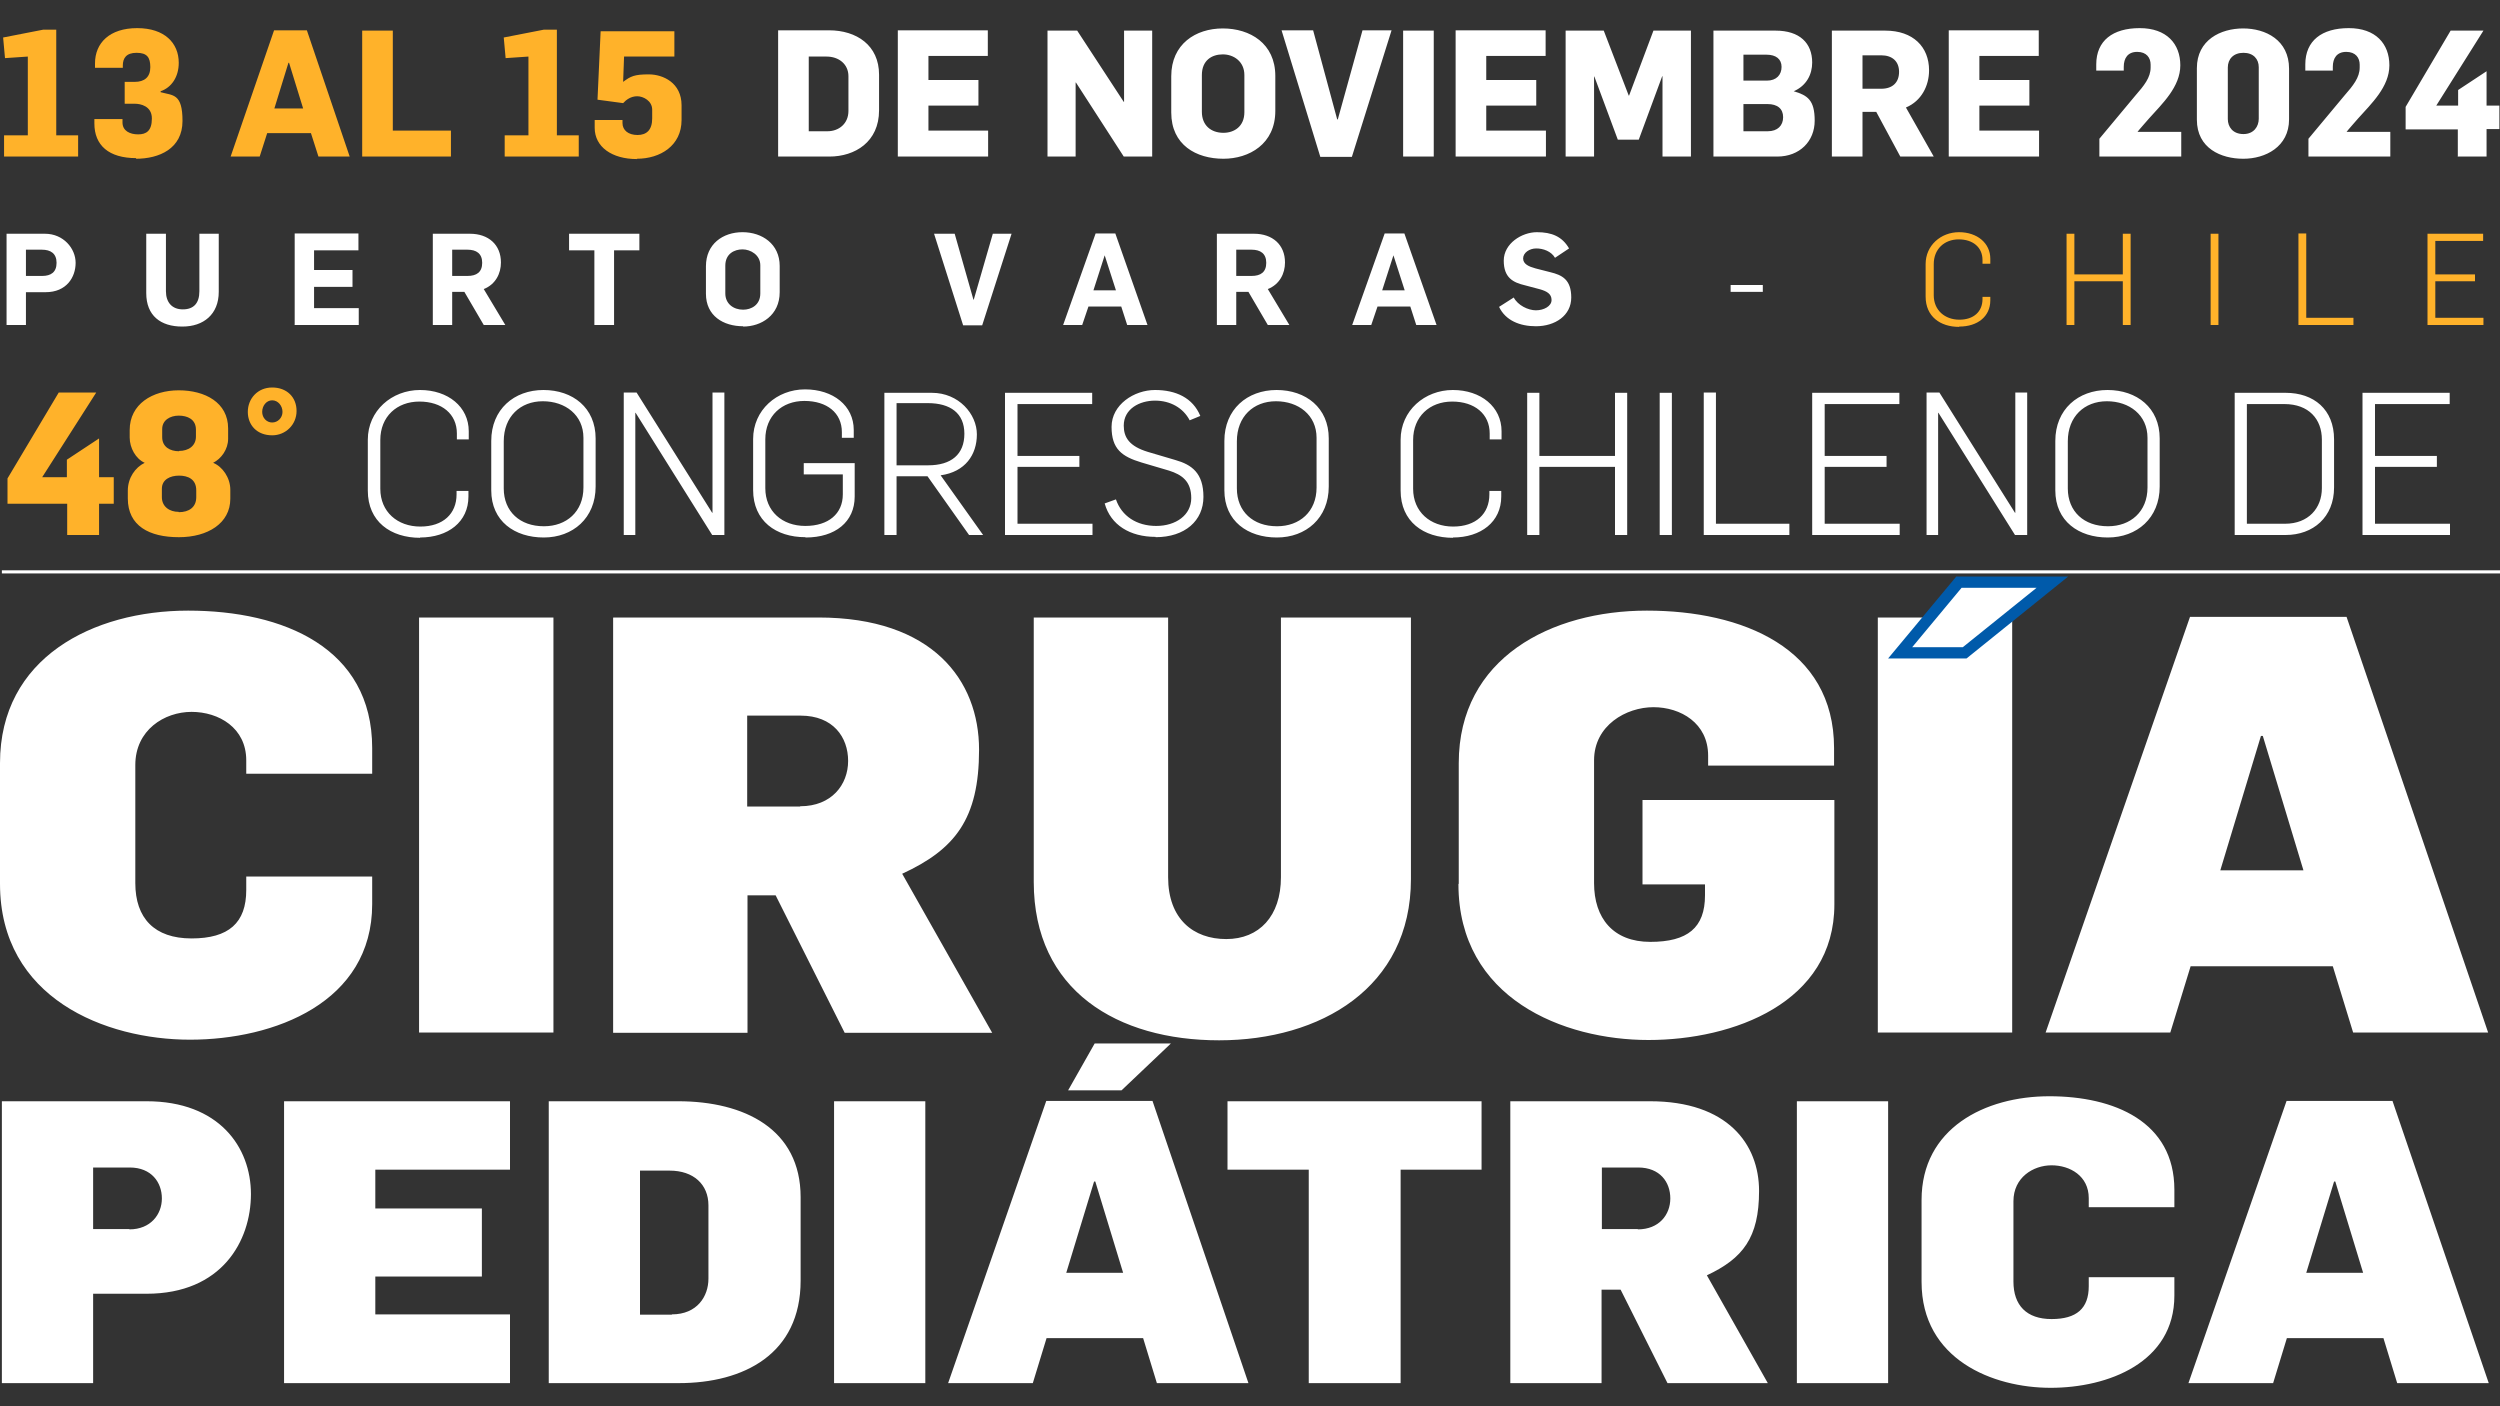<?xml version="1.0" encoding="UTF-8"?>
<svg id="Capa_1" data-name="Capa 1" xmlns="http://www.w3.org/2000/svg" version="1.1" viewBox="0 0 800 450">
  <rect x="0" y="0" width="800" height="450" fill="#333333" stroke="none"/>
  <defs>
    <style>
      .cls-1, .cls-2, .cls-3, .cls-4 {
        stroke-width: 0px;
      }

      .cls-1, .cls-5 {
        fill: none;
      }

      .cls-2 {
        fill: #005aaa;
      }

      .cls-3 {
        fill: #ffb22a;
      }

      .cls-5 {
        stroke: #fff;
        stroke-miterlimit: 4;
        stroke-width: 1px;
      }

      .cls-4 {
        fill: #fff;
      }
    </style>
  </defs>
  <path class="cls-3" d="M21.4,171.2h10.3v-10h4.7v-8.5h-4.7v-12.4l-10.3,6.8v5.6h-7.9l17.3-27.1h-12l-16.4,27.5v8.1h19.1v10ZM57.3,171.9c9.1,0,16.4-4.4,16.4-12.3v-2.9c0-3.8-2.5-7.4-5.5-8.6,2.6-1.3,4.8-4.3,4.8-7.7,0-.1,0-3.3,0-3.3,0-8.3-7.4-12.2-15.8-12.2s-15.7,4.4-15.7,12.7v2.4c0,3.3,1.9,6.8,4.8,8.1-3.1,1.5-5.4,4.9-5.4,8.9v2.5c0,8.8,6.9,12.4,16.3,12.4h0ZM57.2,163.8c-3,0-5.4-1.7-5.4-4.7v-2.7c0-3,2.7-4.2,5.5-4.2s5.5,1.1,5.5,4.7v2.2c0,3.2-2.3,4.8-5.6,4.8h0ZM57.3,144.4c-2.9,0-5.4-1.4-5.4-4.5v-2.6c0-2.9,2.6-4.3,5.3-4.3s5.5,1.1,5.5,4.5v2.2c0,3-2.4,4.6-5.4,4.6ZM87.1,139.3c4.3,0,7.8-3.4,7.8-7.8s-3.1-7.5-7.8-7.5-7.8,3.6-7.8,7.8,2.9,7.5,7.8,7.5h0ZM87.1,135.2c-1.8,0-3.2-1.5-3.2-3.4s1.3-3.7,3.2-3.7,3.3,1.8,3.3,3.7-1.5,3.4-3.3,3.4h0Z"/>
  <path class="cls-4" d="M134.4,172c9,0,15.5-5,15.5-13.1v-1.8h-3.8v1.1c0,6.2-4.3,10.3-11.6,10.3s-12.8-4.7-12.8-12.1v-15.6c0-7.5,5.3-12.3,12.5-12.3s12,4,12,10.2v1.9h3.8v-2.6c0-7.8-6.6-13.2-15.6-13.2s-16.7,6.6-16.7,15.9v16.3c0,9.9,7.3,15.1,16.8,15.1h0ZM174,172c9.3,0,16.6-6.2,16.6-16.3v-15.4c0-9.8-7.3-15.5-16.7-15.5s-16.7,6.2-16.7,16.3v15.8c0,9.9,7.5,15.1,16.8,15.1h0ZM174,168.4c-7.6,0-12.8-4.7-12.8-12.1v-15.1c0-7.9,5.3-12.8,12.5-12.8s13,4.4,13,11.7v15.9c0,7.8-5.5,12.4-12.6,12.4h0ZM199.6,171.2h3.7v-39.1h.1l24.5,39.1h3.9v-45.6h-3.8v38.5h-.1l-24.2-38.5h-4.1v45.6ZM257.8,172c9.5,0,15.7-5,15.7-13.1v-10.7h-16.3v3.6h12.5v6.4c0,6.2-4.6,10.1-12,10.1s-12.8-4.7-12.8-12.1v-15.6c0-7.5,5.3-12.3,12.5-12.3s12,3.8,12,10v1.8h3.8v-2.5c0-7.8-6.6-13-15.6-13s-16.6,6.6-16.6,15.9v16.3c0,9.9,7.3,15.1,16.7,15.1ZM283,171.2h3.9v-18.8h9.9l13.3,18.8h4.5l-13.6-19.1c7.9-1.1,11.6-6.6,11.6-13.1s-5.8-13.3-14.4-13.3h-15.2v45.6ZM286.9,149v-20h10c7.2,0,11.7,3.2,11.7,9.8s-4.2,10.1-11.6,10.1h-10.1ZM321.6,171.2h28v-3.6h-24v-18.2h19.8v-3.5h-19.8v-16.6h23.9v-3.6h-27.9v45.5ZM369.8,171.9c9.4,0,15.3-5.3,15.3-12.9s-3.7-10.3-9-11.8l-8.8-2.6c-5.9-1.8-7.7-4.6-7.7-8.4,0-5.4,5.1-8,10-8s9,2.3,11.1,6.3l3.4-1.4c-2.4-5.8-7.8-8.3-14.5-8.3s-13.9,4.7-13.9,11.8,3.3,9.5,9.6,11.4l8.8,2.6c4.1,1.3,7.1,3.4,7.1,8.8s-4.9,8.9-11.2,8.9-11.1-3.2-12.9-8.5l-3.6,1.3c1.9,6.9,8.1,10.7,16.3,10.7ZM408.6,172c9.3,0,16.6-6.2,16.6-16.3v-15.4c0-9.8-7.3-15.5-16.7-15.5s-16.7,6.2-16.7,16.3v15.8c0,9.9,7.5,15.1,16.8,15.1h0ZM408.6,168.4c-7.6,0-12.8-4.7-12.8-12.1v-15.1c0-7.9,5.3-12.8,12.5-12.8s13,4.4,13,11.7v15.9c0,7.8-5.5,12.4-12.6,12.4h0ZM464.9,172c9,0,15.5-5,15.5-13.1v-1.8h-3.8v1.1c0,6.2-4.3,10.3-11.6,10.3s-12.8-4.7-12.8-12.1v-15.6c0-7.5,5.3-12.3,12.5-12.3s12,4,12,10.2v1.9h3.8v-2.6c0-7.8-6.6-13.2-15.6-13.2s-16.7,6.6-16.7,15.9v16.3c0,9.9,7.3,15.1,16.8,15.1h0ZM488.7,171.2h3.9v-21.8h24.2v21.8h3.9v-45.5h-3.9v20.2h-24.2v-20.2h-3.9v45.5ZM531.1,171.2h3.9v-45.5h-3.9v45.5ZM545.1,171.2h27.5v-3.6h-23.5v-42h-3.9v45.6ZM579.9,171.2h28v-3.6h-24v-18.2h19.8v-3.5h-19.8v-16.6h23.9v-3.6h-27.9v45.5ZM616.5,171.2h3.7v-39.1h.1l24.5,39.1h3.9v-45.6h-3.8v38.5h-.1l-24.2-38.5h-4.1v45.6ZM674.5,172c9.3,0,16.6-6.2,16.6-16.3v-15.4c0-9.8-7.3-15.5-16.7-15.5s-16.7,6.2-16.7,16.3v15.8c0,9.9,7.5,15.1,16.8,15.1h0ZM674.5,168.4c-7.6,0-12.8-4.7-12.8-12.1v-15.1c0-7.9,5.3-12.8,12.5-12.8s13,4.4,13,11.7v15.9c0,7.8-5.5,12.4-12.6,12.4h0ZM715.1,171.2h16.3c8.8,0,15.5-5.7,15.5-15.2v-15.4c0-9.6-6.5-14.9-15.5-14.9h-16.3v45.5ZM719,167.6v-38.3h12c7.8,0,12,4.8,12,11.4v15.5c0,6.4-4.3,11.4-11.8,11.4h-12.1ZM756,171.2h28v-3.6h-24v-18.2h19.8v-3.5h-19.8v-16.6h23.9v-3.6h-27.9v45.5Z"/>
  <rect class="cls-1" x="-174.6" y="-100.8" width="1145.6" height="1390.5"/>
  <path class="cls-4" d="M756.2,407.3l-8.9-29.2h-.4l-8.9,29.2h18.1ZM731.6,352.3h34l30.8,90.3h-29.3l-4.4-14.4h-30.9l-4.4,14.4h-27.1l31.4-90.3ZM614.9,410.2v-26.2c0-22.9,20.2-33.2,40.9-33.2s40,8.1,40,29.9v5.6h-27.4v-2.9c0-7.1-6-10.5-11.9-10.5s-12.2,3.9-12.2,11.5v25.7c0,7.6,4.2,12,12.2,12s11.9-3.4,11.9-10.5v-2.9h27.4v5.9c0,21.4-21.2,29.5-39.6,29.5s-41.3-9-41.3-33.9M575,352.4h29.2v90.2h-29.2v-90.2ZM524.1,393.4c6.8,0,10.4-4.7,10.4-9.9s-3.3-9.9-10.3-9.9h-11.6v19.7h11.5ZM483.4,352.4h44.6c24.8,0,34.9,13.7,34.9,28.7s-5.2,21.6-16.7,27l19.5,34.5h-32.1l-15-29.9h-6.1v29.9h-29.2v-90.2ZM418.7,374.3h-25.9v-21.9h81.3v21.9h-25.9v68.3h-29.4v-68.3ZM350.3,333.9h24.4l-15.8,15h-17.1l8.5-15ZM359.4,407.3l-8.9-29.2h-.4l-8.9,29.2h18.1ZM334.8,352.3h34l30.7,90.3h-29.3l-4.4-14.4h-30.9l-4.4,14.4h-27.1l31.4-90.3ZM266.9,352.4h29.2v90.2h-29.2v-90.2ZM215,420.6c8.1,0,11.7-5.8,11.7-11.4v-23.5c0-6.7-4.8-11.1-12.4-11.1h-9.5v46.1h10.2ZM175.7,352.4h41.3c21.2,0,39.2,8.9,39.2,30.7v26.7c0,23.5-18.2,32.8-39,32.8h-41.6v-90.2ZM90.9,352.4h72.3v21.9h-43.1v12.4h34.1v21.8h-34.1v12.1h43.1v22h-72.3v-90.2ZM41.4,393.4c6.8,0,10.4-4.8,10.4-9.9s-3.3-9.9-10.3-9.9h-11.7v19.7h11.6ZM.6,352.4h46.3c23.2,0,33.4,14.7,33.4,29.7s-9.3,31.9-33.4,31.9h-17.1v28.6H.6v-90.2ZM737.1,278.5l-13-43h-.6l-13,43h26.7ZM700.8,197.4h50.1l45.3,133h-43.2l-6.5-21.2h-45.5l-6.5,21.2h-39.9l46.2-133ZM600.9,197.6h43v132.8h-43v-132.8ZM466.8,282.8v-38.6c0-33.7,29.7-48.8,60.2-48.8s59.9,11.9,59.9,44v5.6h-40.3v-3.2c0-10.4-8.8-15.5-17.5-15.5s-19,5.8-19,17v39.3c0,11.2,6.1,18.8,18,18.8s17.5-4.5,17.5-14.9v-3.5h-20v-27h61.4v33.4c0,31.5-32.4,43.4-59.5,43.4s-60.8-13.2-60.8-49.9M330.8,282.2v-84.6h43v83.1c0,13.4,8.1,19.8,18.6,19.8s17.5-7.3,17.5-19.8v-83.1h41.6v83.7c0,34.8-29,51.6-61.4,51.6s-59.3-15.8-59.3-50.7M256.1,258c10,0,15.3-6.9,15.3-14.5s-4.8-14.5-15.2-14.5h-17.1v29.1h16.9ZM196.3,197.6h65.6c36.5,0,51.4,20.1,51.4,42.3s-7.7,31.9-24.6,39.7l28.8,50.9h-47.2l-22.1-44h-9v44h-43v-132.8ZM134.1,197.6h43v132.8h-43v-132.8ZM0,282.8v-38.6C0,210.5,29.7,195.4,60.2,195.4s58.9,11.9,58.9,44v8.2h-40.3v-4.3c0-10.4-8.8-15.5-17.5-15.5s-18,5.8-18,17v37.8c0,11.2,6.1,17.7,18,17.7s17.5-5,17.5-15.5v-4.3h40.3v8.8c0,31.5-31.3,43.4-58.3,43.4S0,319.5,0,282.8"/>
  <rect class="cls-1" x="-174.6" y="-100.8" width="1145.6" height="1390.5"/>
  <path class="cls-4" d="M608,208.9l18.8-22.6h29.9l-28.1,22.6h-20.7Z"/>
  <rect class="cls-1" x="-174.6" y="-100.8" width="1145.6" height="1390.5"/>
  <path class="cls-2" d="M661.9,184.5h-35.9l-21.8,26.2h25.1l32.5-26.2ZM651.7,188.1l-23.6,19h-16.2l15.8-19h24Z"/>
  <rect class="cls-1" x="-174.6" y="-441.8" width="1145.6" height="1390.5"/>
  <path class="cls-5" d="M.6,183h799.4"/>
  <path class="cls-4" d="M2.1,104h6.2v-10.5h6.3c6.7,0,9.6-4.8,9.6-9.4s-3.9-9.3-9.8-9.3H2.1v29.2ZM8.3,88.3v-8.4h5.1c2.8,0,4.7,1.2,4.7,4.2s-1.8,4.2-4.6,4.2h-5.1ZM58.4,104.5c6.7,0,11.6-3.9,11.6-11.1v-18.6h-6.2v18.4c0,3.8-1.8,5.8-5.3,5.8s-5.4-2.3-5.4-5.8v-18.4h-6.3v19c0,7.2,4.6,10.7,11.5,10.7h0ZM94.2,104h20.6v-5.4h-14.3v-6.8h12.3v-5.4h-12.3v-6.3h14.2v-5.4h-20.4v29.2ZM138.5,104h6.2v-10.6h3.9l6.2,10.6h6.9l-6.9-11.5c3.8-1.5,5.5-5,5.5-8.5,0-5.7-4-9.2-9.9-9.2h-11.9v29.2ZM144.7,88.3v-8.4h4.9c2.8,0,4.7,1.2,4.7,4.2s-1.8,4.2-4.7,4.2h-4.9ZM190.2,104h6.3v-23.9h8.1v-5.3h-22.5v5.3h8.1v23.9ZM237.8,104.5c5.8,0,11.7-3.6,11.7-11v-8.4c0-7-5.6-10.8-11.9-10.8s-11.7,3.8-11.7,10.9v8.8c0,7.1,5.6,10.4,11.9,10.4h0ZM237.8,99.1c-3.1,0-5.7-1.9-5.7-5.2v-8.9c0-3.8,2.9-5.2,5.5-5.2s5.7,1.8,5.7,5.1v9c0,3.7-2.9,5.2-5.5,5.2h0ZM308.1,104.1h6.2l9.4-29.3h-6l-6.1,21.1h-.1l-6-21.1h-6.6l9.3,29.3ZM340.3,104h6l2-5.9h10.5l1.9,5.9h6.5l-10.3-29.3h-6.3l-10.4,29.3ZM349.9,92.9l3.6-11.2h0l3.6,11.2h-7.3ZM389.4,104h6.2v-10.6h3.9l6.2,10.6h6.9l-6.9-11.5c3.8-1.5,5.5-5,5.5-8.5,0-5.7-4-9.2-9.9-9.2h-11.9v29.2ZM395.6,88.3v-8.4h4.9c2.8,0,4.7,1.2,4.7,4.2s-1.8,4.2-4.7,4.2h-4.9ZM432.8,104h6l2-5.9h10.5l1.9,5.9h6.5l-10.3-29.3h-6.3l-10.4,29.3ZM442.3,92.9l3.6-11.2h0l3.6,11.2h-7.3ZM491.5,104.4c6.1,0,11.3-3.4,11.3-9.2s-3-7.2-6.7-8.1l-4.7-1.2c-2.2-.6-4-1.4-4-3.2s2-3.2,4.2-3.2,4.8.9,6,3l4.5-3c-2.2-3.8-5.5-5.2-10.3-5.2s-10.6,3.6-10.6,9.1,3,7,6.8,7.9l4.9,1.3c2,.6,3.6,1.4,3.6,3.4s-2.5,3.3-5,3.3-5.8-1.6-7.1-4.1l-4.7,3c2.1,4.4,6.7,6.2,11.8,6.2h0ZM553.8,93.4h10.3v-2.2h-10.3v2.2Z"/>
  <path class="cls-3" d="M627,104.5c5.8,0,9.9-3.2,9.9-8.4v-1.1h-2.5v.7c0,4-2.8,6.6-7.4,6.6s-8.2-3-8.2-7.8v-10c0-4.8,3.4-7.9,8-7.9s7.6,2.6,7.6,6.6v1.2h2.5v-1.6c0-5-4.2-8.5-10-8.5s-10.7,4.2-10.7,10.2v10.4c0,6.4,4.7,9.7,10.7,9.7h0ZM661.3,104h2.5v-14h15.5v14h2.5v-29.2h-2.5v13h-15.5v-13h-2.5v29.2ZM707.4,104h2.5v-29.2h-2.5v29.2ZM735.5,104h17.6v-2.3h-15.1v-27h-2.5v29.3ZM776.8,104h17.9v-2.3h-15.4v-11.7h12.7v-2.2h-12.7v-10.7h15.3v-2.3h-17.8v29.2ZM1.3,50.1h23.7v-6.8h-7V9.5h-4.2L1,12l.6,6.6,7.3-.5v25.2H1.3v6.8ZM43.5,50.8c7.4,0,14.9-3.2,14.9-12.1s-3.1-8.1-7-9.2v-.3c3.5-1.2,5.8-4.6,5.8-9.1,0-6.3-4.5-11.1-13.3-11.1s-13.5,4.7-13.5,11.3v1.4h8.9v-.7c0-2.4,1.1-4.1,4.4-4.1s4.4,1.4,4.4,4.6-1.9,4.7-5,4.7h-3.2v7h3.3c1.7,0,5.4.7,5.4,4.7s-1.8,5.1-4.4,5.1-5-1.1-5-3.8v-1.1h-9v1.4c0,7,4.6,11.1,13.4,11.1h0ZM73.8,50.1h9.3l2.4-7.5h14l2.4,7.5h10l-13.7-40.4h-10.5l-13.9,40.4ZM87.8,34.7l4.5-14.6h.2l4.5,14.6h-9.2ZM115.9,50.1h28.4v-8.3h-18.6V9.8h-9.8v40.3ZM161.4,50.1h23.8v-6.8h-7V9.5h-4.2l-12.8,2.5.6,6.6,7.3-.5v25.2h-7.6v6.8ZM203.8,50.8c7.5,0,14.3-4.2,14.3-12.4v-4.7c0-7.2-5.9-9.9-10.5-9.9s-5.8.6-8.2,2.4l.3-8.1h16.1v-8.1h-23.6l-1,21.9,8.2,1.1c1-1.1,2.5-2.2,4.5-2.2s4.8,1.5,4.8,4.3v2.8c0,3.7-1.8,5.3-4.7,5.3s-4.8-1.5-4.8-3.8v-1h-8.9v2.5c0,6.1,5.5,10,13.5,10h0Z"/>
  <path class="cls-4" d="M249,50.1h16.4c8.2,0,15.9-4.7,15.9-14.8v-11.4c0-9.4-7.2-14.2-16-14.2h-16.3v40.3ZM258.8,41.9v-23.8h5.7c3.9,0,7,2.4,7,6.3v11.1c0,4.1-3.1,6.5-6.7,6.5h-6ZM287.3,50.1h28.9v-8.3h-19.1v-8h16v-8.2h-16v-7.7h19v-8.2h-28.8v40.3ZM335.2,50.1h9v-23.7h.1l15.3,23.7h9.1V9.8h-9v22.8h-.1l-14.9-22.8h-9.5v40.3ZM391.5,50.8c8.2,0,16.6-4.7,16.6-15.3v-11.2c0-10.4-8.1-15.2-16.8-15.2s-16.5,5-16.5,15.3v11.6c0,10.4,8,14.8,16.7,14.8h0ZM391.5,42.5c-4,0-6.9-2.4-6.9-6.7v-11.8c0-4.7,3.2-6.6,6.7-6.6s6.9,2.3,6.9,6.6v11.9c0,4.6-3.3,6.6-6.7,6.6ZM422.6,50.2h10l12.7-40.5h-9.3l-7.9,28.5h-.2l-7.7-28.5h-10.1l12.4,40.5ZM449,50.1h9.8V9.8h-9.8v40.3ZM465.8,50.1h28.9v-8.3h-19.1v-8h16v-8.2h-16v-7.7h19v-8.2h-28.8v40.3ZM501.1,50.1h9v-25.6h.1l7.5,20.2h6.7l7.5-20.3h.1v25.7h9.1V9.8h-12l-7.8,20.8h-.1l-8-20.8h-12.2v40.3ZM548.2,50.1h20.5c7.2,0,12-4.9,12-11.5s-2.3-8.1-6.7-9.4h0c4.1-1.8,5.9-5.4,5.9-9.2,0-6.2-4-10.2-11.7-10.2h-19.9v40.3ZM557.9,42.1v-8.8h7.7c3.2,0,5,1.5,5,4.2s-1.8,4.5-4.9,4.5h-7.8ZM557.9,25.8v-8.3h7.4c3,0,4.8,1.4,4.8,3.9s-1.6,4.4-4.7,4.4h-7.5ZM586.2,50.1h9.8v-14.3h4.4l7.7,14.3h10.7l-8.9-15.7c5-2.1,7.4-7,7.4-11.9,0-7.5-5.1-12.7-14-12.7h-17.1v40.3ZM596,28.4v-10.7h6c3.5,0,5.7,1.9,5.7,5.3s-2.1,5.4-5.7,5.4h-6ZM623.6,50.1h28.9v-8.3h-19.1v-8h16v-8.2h-16v-7.7h19v-8.2h-28.8v40.3ZM671.8,50.1h26.2v-7.9h-14c0-.1,3.7-4.3,3.7-4.3,4.2-4.7,10-10.1,10-17s-4.4-11.9-13-11.9-13.9,4-13.9,11.6v2h8.8v-1.2c0-2.8,1.3-4.8,4.3-4.8s4.3,1.9,4.3,4.1v.9c0,3.2-2.1,5.8-4.9,9l-11.5,13.8v5.7ZM717.9,50.8c7,0,14.6-3.8,14.6-12.6v-16.2c0-9.2-7.5-12.9-14.7-12.9s-14.8,3.7-14.8,12.7v16.5c0,9.2,7.8,12.5,14.8,12.5h0ZM717.9,42.9c-3.4,0-5-2.3-5-4.8v-16.5c0-2.7,1.8-4.7,5-4.7s4.9,2,4.9,4.6v16.5c0,2.5-1.6,4.9-4.9,4.9h0ZM738.7,50.1h26.2v-7.9h-14c0-.1,3.7-4.3,3.7-4.3,4.2-4.7,10-10.1,10-17s-4.4-11.9-13-11.9-13.9,4-13.9,11.6v2h8.8v-1.2c0-2.8,1.3-4.8,4.3-4.8s4.3,1.9,4.3,4.1v.9c0,3.2-2.1,5.8-4.9,9l-11.5,13.8v5.7ZM786.6,50.1h9.1v-8.8h4.1v-7.5h-4.1v-11l-9.1,6v5h-7l15.1-24h-10.5l-14.4,24.4v7.2h16.7v8.8Z"/>
</svg>
